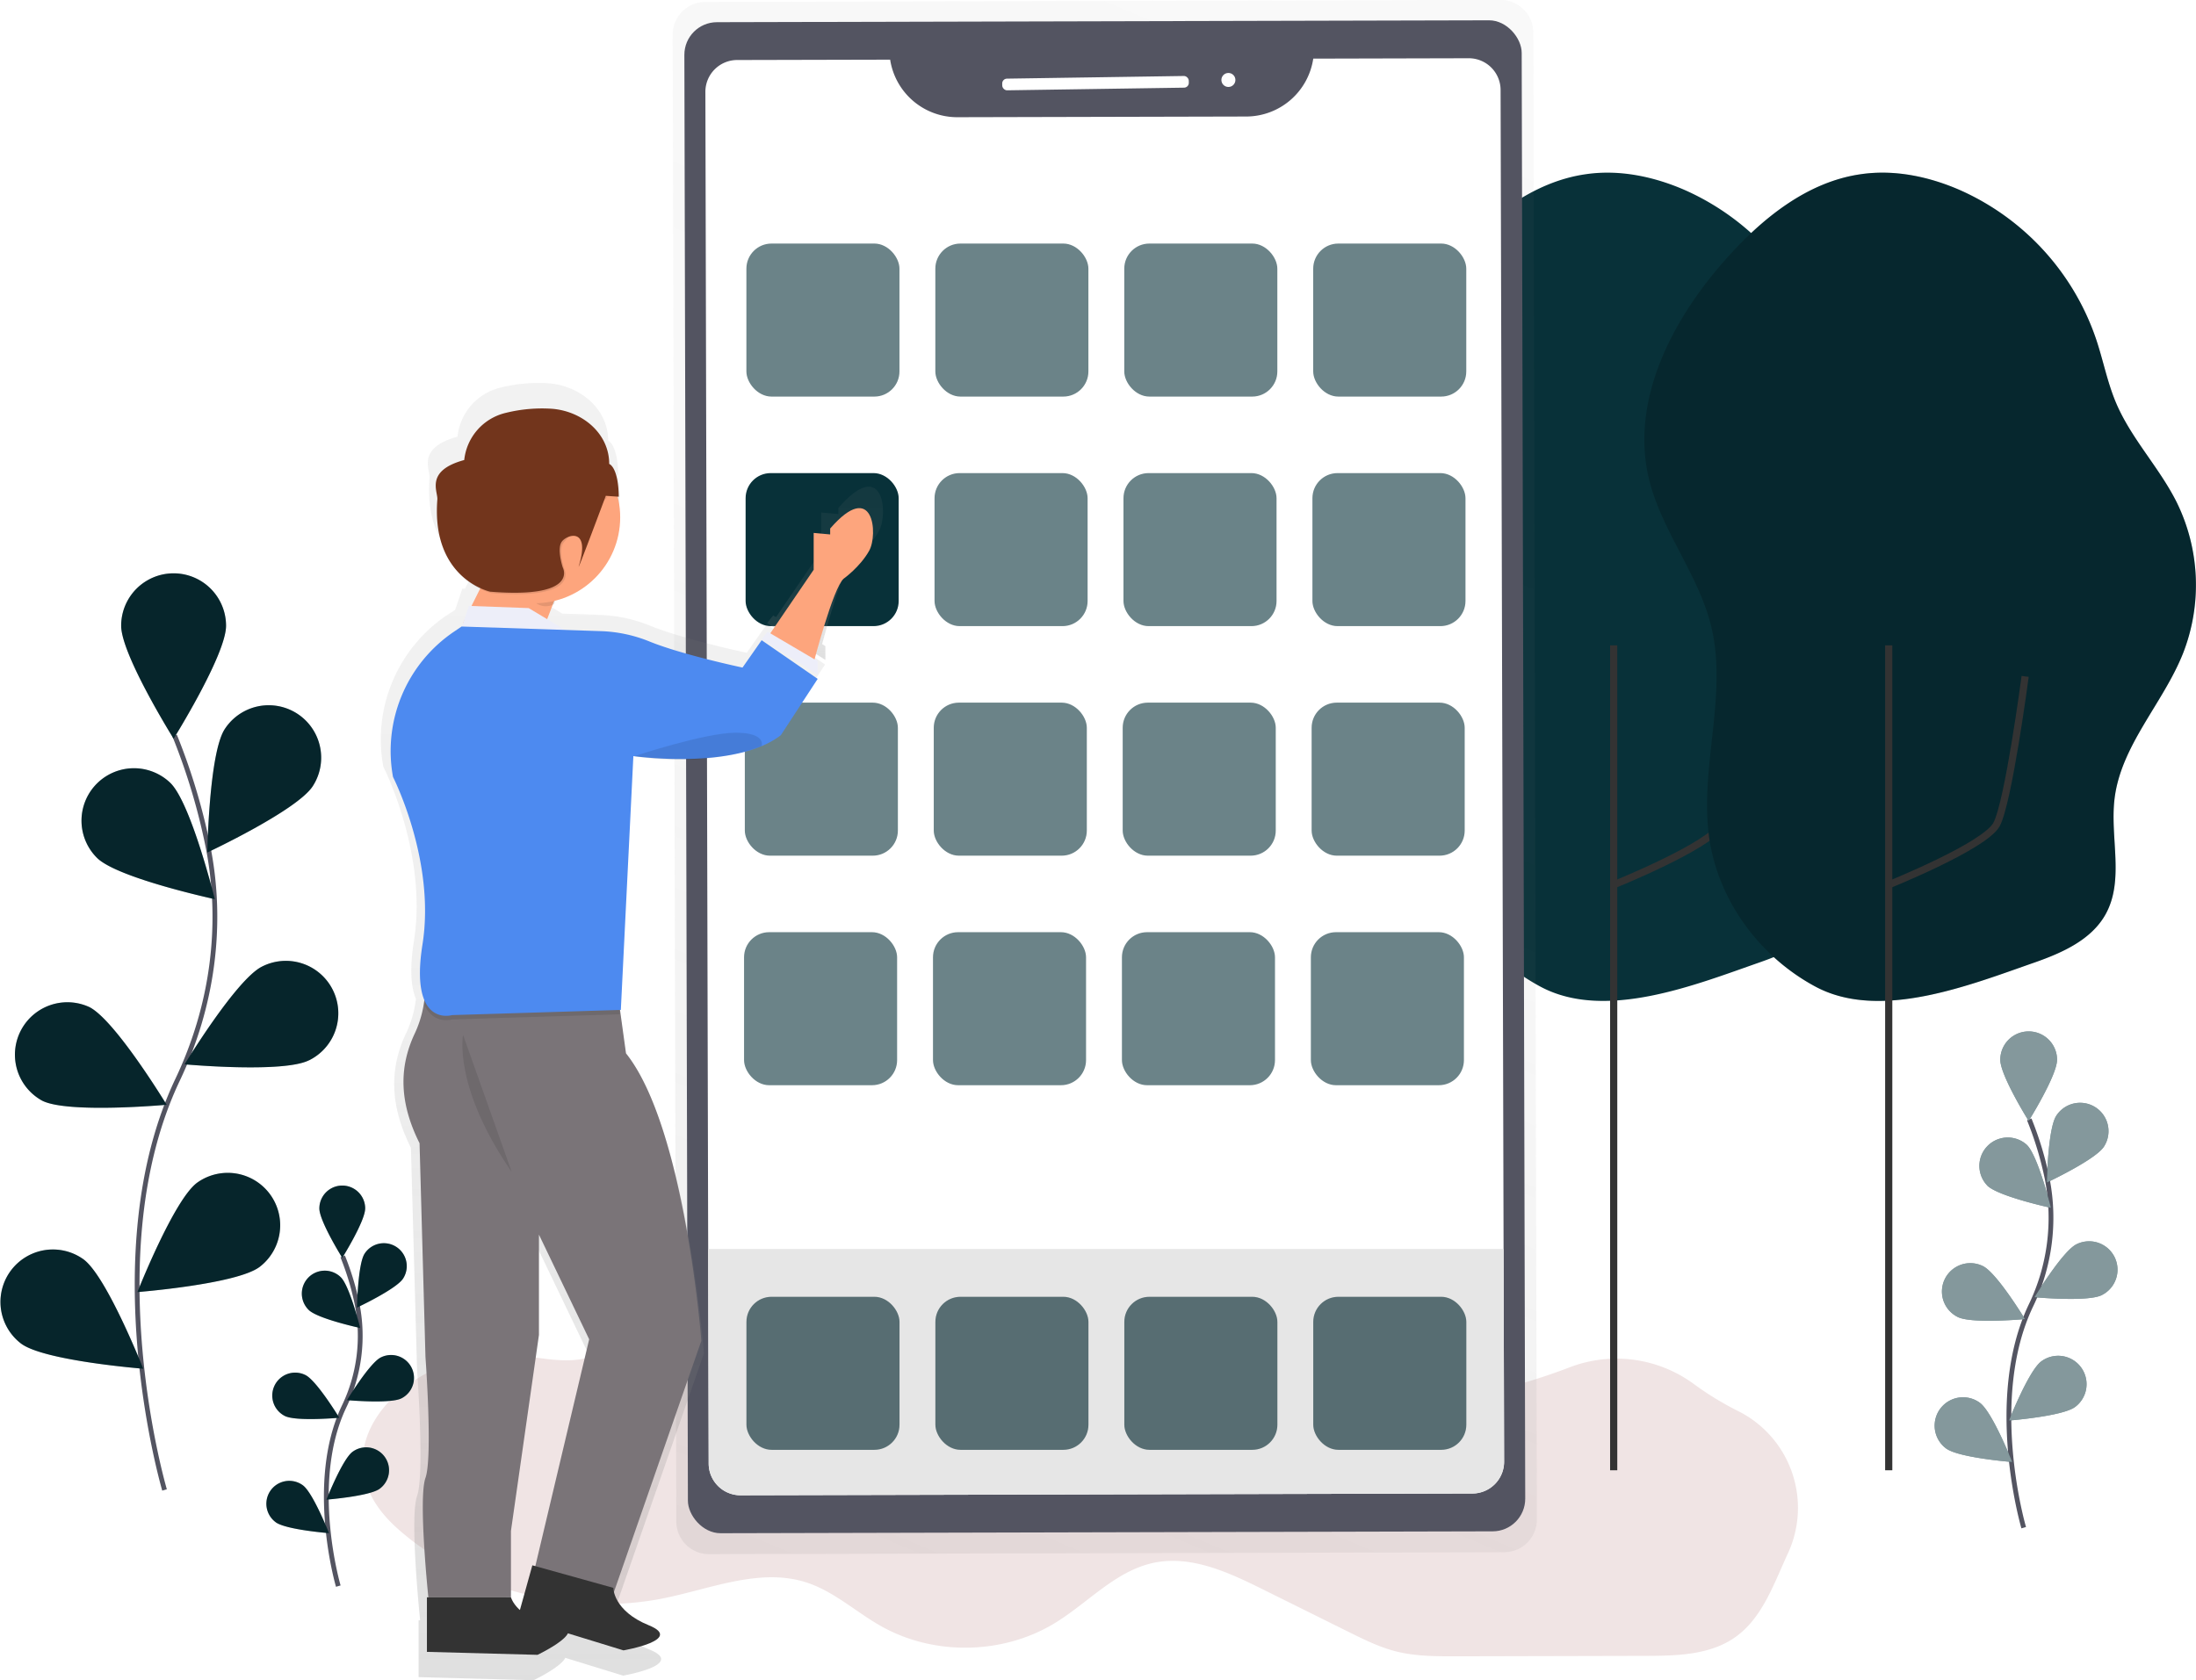 <svg id="c30e0d3c-7d63-44c3-a844-05f19c6deb9e" data-name="Layer 1" xmlns="http://www.w3.org/2000/svg" xmlns:xlink="http://www.w3.org/1999/xlink" width="918.21" height="702.7" viewBox="0 0 918.21 702.7"><defs><linearGradient id="ab413e6d-bded-4fe9-8b1a-854d2405dd6b" x1="473.15" y1="763.14" x2="757.69" y2="91.26" gradientTransform="translate(-13.63 -2.04) rotate(-0.14)" gradientUnits="userSpaceOnUse"><stop offset="0" stop-color="gray" stop-opacity="0.25"/><stop offset="0.54" stop-color="gray" stop-opacity="0.12"/><stop offset="1" stop-color="gray" stop-opacity="0.1"/></linearGradient><linearGradient id="d3c28b5f-26f8-46e4-b156-a8a3d4c863e6" x1="716.19" y1="374.64" x2="716.19" y2="302.23" gradientTransform="matrix(-1, 0, 0, 1, 1202, 0)" xlink:href="#ab413e6d-bded-4fe9-8b1a-854d2405dd6b"/><linearGradient id="ec26d271-a053-41e5-a593-550ef3580f0a" x1="808.96" y1="801.35" x2="808.96" y2="258.82" gradientTransform="matrix(-1, 0, 0, 1, 1202, 0)" xlink:href="#ab413e6d-bded-4fe9-8b1a-854d2405dd6b"/></defs><title>mobile_apps</title><path d="M354,665.14c12.31.81,25.32,5.08,36.52-.09,2.89-1.33,5.51-3.25,8.51-4.32,6.89-2.46,14.46-.07,21.4,2.23a948.63,948.63,0,0,0,166.86,38.93c11.68,1.63,23.87,3,35-.8,8.14-2.77,15.19-8.12,23.25-11.12,13.18-4.89,27.74-3.07,41.77-2.3a267.56,267.56,0,0,0,108-16.45l1.81-.69a54.6,54.6,0,0,1,52.09,7,127.79,127.79,0,0,0,18.58,11.33,45.25,45.25,0,0,1,20.59,59.63l-.24.52c-5.72,12.47-10.49,26.43-21.7,34.35-10.57,7.47-24.44,7.78-37.38,7.81l-79.43.19c-8.24,0-16.58,0-24.58-1.94-7.19-1.77-13.88-5.09-20.51-8.39L669,763.4c-14.31-7.11-30-14.43-45.66-11.16-16,3.34-27.53,16.79-41.47,25.27-21.63,13.17-50.39,13.69-72.48,1.29-10.58-5.94-19.77-14.6-31.31-18.33-19.06-6.17-39.31,2.37-58.92,6.46C381,774.89,336.05,764,306.81,737.67,269.15,703.75,313.37,662.48,354,665.14Z" transform="translate(-140.89 -98.65)" fill="#f0e4e4"/><path d="M209.69,721.78S180.58,623,215.15,550.22c14.51-30.53,19.33-64.8,12.62-97.93a262.52,262.52,0,0,0-13.86-46" transform="translate(-140.89 -98.65)" fill="none" stroke="#535461" stroke-miterlimit="10" stroke-width="2"/><path d="M235.41,360.36c0,12.11-21.93,47.23-21.93,47.23s-21.93-35.12-21.93-47.23a21.93,21.93,0,1,1,43.86,0Z" transform="translate(-140.89 -98.65)" fill="#083139"/><path d="M271.66,427.45c-6.58,10.17-44.08,27.73-44.08,27.73s.68-41.4,7.26-51.57a21.93,21.93,0,1,1,36.82,23.84Z" transform="translate(-140.89 -98.65)" fill="#083139"/><path d="M270.08,542.09c-10.81,5.45-52,1.69-52,1.69s21.49-35.4,32.3-40.85a21.93,21.93,0,1,1,19.75,39.16Z" transform="translate(-140.89 -98.65)" fill="#083139"/><path d="M249.35,628.57c-9.74,7.2-51,10.46-51,10.46s15.2-38.52,24.93-45.72a21.93,21.93,0,0,1,26.08,35.26Z" transform="translate(-140.89 -98.65)" fill="#083139"/><path d="M181.54,457.52c8.69,8.44,49.16,17.18,49.16,17.18s-9.91-40.2-18.6-48.64a21.93,21.93,0,0,0-30.56,31.46Z" transform="translate(-140.89 -98.65)" fill="#083139"/><path d="M158.57,559c10.81,5.45,52,1.69,52,1.69s-21.49-35.4-32.3-40.85A21.93,21.93,0,0,0,158.57,559Z" transform="translate(-140.89 -98.65)" fill="#083139"/><path d="M149.78,660.62c9.74,7.2,51,10.46,51,10.46s-15.2-38.52-24.93-45.72a21.93,21.93,0,0,0-26.08,35.26Z" transform="translate(-140.89 -98.65)" fill="#083139"/><path d="M235.41,360.36c0,12.11-21.93,47.23-21.93,47.23s-21.93-35.12-21.93-47.23a21.93,21.93,0,1,1,43.86,0Z" transform="translate(-140.89 -98.65)" opacity="0.25"/><path d="M271.66,427.45c-6.58,10.17-44.08,27.73-44.08,27.73s.68-41.4,7.26-51.57a21.93,21.93,0,1,1,36.82,23.84Z" transform="translate(-140.89 -98.65)" opacity="0.25"/><path d="M270.08,542.09c-10.81,5.45-52,1.69-52,1.69s21.49-35.4,32.3-40.85a21.93,21.93,0,1,1,19.75,39.16Z" transform="translate(-140.89 -98.65)" opacity="0.25"/><path d="M249.35,628.57c-9.74,7.2-51,10.46-51,10.46s15.2-38.52,24.93-45.72a21.93,21.93,0,0,1,26.08,35.26Z" transform="translate(-140.89 -98.65)" opacity="0.25"/><path d="M181.54,457.52c8.69,8.44,49.16,17.18,49.16,17.18s-9.91-40.2-18.6-48.64a21.93,21.93,0,0,0-30.56,31.46Z" transform="translate(-140.89 -98.65)" opacity="0.25"/><path d="M158.57,559c10.81,5.45,52,1.69,52,1.69s-21.49-35.4-32.3-40.85A21.93,21.93,0,0,0,158.57,559Z" transform="translate(-140.89 -98.65)" opacity="0.25"/><path d="M149.78,660.62c9.74,7.2,51,10.46,51,10.46s-15.2-38.52-24.93-45.72a21.93,21.93,0,0,0-26.08,35.26Z" transform="translate(-140.89 -98.65)" opacity="0.25"/><path d="M740.41,447.92c-3.7-29,7.89-58.85,1-87.24-5.3-21.93-21-40.24-26.16-62.21-7.58-32.56,9.76-66,31.89-91,15.22-17.23,34.32-32.87,57.09-36,14.06-2,28.51,1.09,41.49,6.82a105.27,105.27,0,0,1,56.6,62.17c3,8.9,4.73,18.21,8.42,26.84,6.35,14.87,18,26.87,25.25,41.33A78.42,78.42,0,0,1,938.65,372c-8.39,20.94-26,38.46-28.6,60.87-1.89,16.15,4.17,33.84-3.7,48.07-5.94,10.74-18.17,16.16-29.75,20.22C849.66,510.56,812,525.76,785,511.29,761.38,498.64,743.83,474.69,740.41,447.92Z" transform="translate(-140.89 -98.65)" fill="#083139"/><path d="M816,468.53s39.66-16,44.66-25,12-62,12-62" transform="translate(-140.89 -98.65)" fill="none" stroke="#333" stroke-miterlimit="10" stroke-width="3"/><line x1="674.73" y1="614.9" x2="674.73" y2="269.9" fill="none" stroke="#333" stroke-miterlimit="10" stroke-width="3"/><g opacity="0.5"><path d="M768.29,98.65l-332.5.81a13.66,13.66,0,0,0-13.63,13.69L423.67,735a13.66,13.66,0,0,0,13.7,13.63l332.5-.81a13.66,13.66,0,0,0,13.63-13.69L782,112.28A13.66,13.66,0,0,0,768.29,98.65Z" transform="translate(-140.89 -98.65)" fill="url(#ab413e6d-bded-4fe9-8b1a-854d2405dd6b)"/></g><rect x="427.78" y="107.54" width="350.11" height="631.95" rx="13.64" ry="13.64" transform="translate(-141.92 -97.18) rotate(-0.14)" fill="#535461"/><path d="M769.8,709.94a13.3,13.3,0,0,1-13.26,13.33l-306,.74a13.3,13.3,0,0,1-13.33-13.26L437,621l-1.17-483.92a13.3,13.3,0,0,1,13.26-13.33l64-.15a28.39,28.39,0,0,0,28,24.07l120.92-.29A28.4,28.4,0,0,0,690,123.17l65-.16a13.3,13.3,0,0,1,13.33,13.26L769.58,621Z" transform="translate(-140.89 -98.65)" fill="#fff"/><path d="M769.8,709.94a13.3,13.3,0,0,1-13.26,13.33l-306,.74a13.3,13.3,0,0,1-13.33-13.26L437,621H769.58Z" transform="translate(-140.89 -98.65)" fill="#e6e6e6"/><rect x="559.95" y="130.97" width="78.02" height="4.88" rx="2" ry="2" transform="translate(-142.83 -89.63) rotate(-0.86)" fill="#fff"/><circle cx="654.53" cy="132.08" r="2.93" transform="translate(-142.81 -88.8) rotate(-0.86)" fill="#fff"/><path d="M855.41,447.92c-3.7-29,7.89-58.85,1-87.24-5.3-21.93-21-40.24-26.16-62.21-7.58-32.56,9.76-66,31.89-91,15.22-17.23,34.32-32.87,57.09-36,14.06-2,28.51,1.09,41.49,6.82a105.27,105.27,0,0,1,56.6,62.17c3,8.9,4.73,18.21,8.42,26.84,6.35,14.87,18,26.87,25.25,41.33a78.42,78.42,0,0,1,2.63,63.41c-8.39,20.94-26,38.46-28.6,60.87-1.89,16.15,4.17,33.84-3.7,48.07-5.94,10.74-18.17,16.16-29.75,20.22C964.66,510.56,927,525.76,900,511.29,876.38,498.64,858.83,474.69,855.41,447.92Z" transform="translate(-140.89 -98.65)" fill="#083139"/><path d="M855.41,447.92c-3.7-29,7.89-58.85,1-87.24-5.3-21.93-21-40.24-26.16-62.21-7.58-32.56,9.76-66,31.89-91,15.22-17.23,34.32-32.87,57.09-36,14.06-2,28.51,1.09,41.49,6.82a105.27,105.27,0,0,1,56.6,62.17c3,8.9,4.73,18.21,8.42,26.84,6.35,14.87,18,26.87,25.25,41.33a78.42,78.42,0,0,1,2.63,63.41c-8.39,20.94-26,38.46-28.6,60.87-1.89,16.15,4.17,33.84-3.7,48.07-5.94,10.74-18.17,16.16-29.75,20.22C964.66,510.56,927,525.76,900,511.29,876.38,498.64,858.83,474.69,855.41,447.92Z" transform="translate(-140.89 -98.65)" opacity="0.2"/><path d="M931,468.53s39.66-16,44.66-25,12-62,12-62" transform="translate(-140.89 -98.65)" fill="none" stroke="#333" stroke-miterlimit="10" stroke-width="3"/><line x1="789.73" y1="614.9" x2="789.73" y2="269.9" fill="none" stroke="#333" stroke-miterlimit="10" stroke-width="3"/><path d="M282.34,762s-12.72-43.19,2.38-75a68.21,68.21,0,0,0,5.52-42.79,114.72,114.72,0,0,0-6.06-20.09" transform="translate(-140.89 -98.65)" fill="none" stroke="#535461" stroke-miterlimit="10" stroke-width="2"/><path d="M293.58,604.06c0,5.29-9.58,20.64-9.58,20.64s-9.58-15.35-9.58-20.64a9.58,9.58,0,0,1,19.17,0Z" transform="translate(-140.89 -98.65)" fill="#083139"/><path d="M309.43,633.38c-2.88,4.44-19.26,12.12-19.26,12.12s.3-18.09,3.17-22.54a9.58,9.58,0,0,1,16.09,10.42Z" transform="translate(-140.89 -98.65)" fill="#083139"/><path d="M308.73,683.48c-4.73,2.38-22.75.74-22.75.74s9.39-15.47,14.12-17.85a9.58,9.58,0,1,1,8.63,17.11Z" transform="translate(-140.89 -98.65)" fill="#083139"/><path d="M299.67,721.27c-4.26,3.15-22.29,4.57-22.29,4.57s6.64-16.83,10.9-20a9.58,9.58,0,0,1,11.4,15.41Z" transform="translate(-140.89 -98.65)" fill="#083139"/><path d="M270,646.53c3.8,3.69,21.48,7.51,21.48,7.51s-4.33-17.57-8.13-21.26A9.58,9.58,0,1,0,270,646.53Z" transform="translate(-140.89 -98.65)" fill="#083139"/><path d="M260,690.85c4.73,2.38,22.75.74,22.75.74s-9.39-15.47-14.12-17.85A9.58,9.58,0,0,0,260,690.85Z" transform="translate(-140.89 -98.65)" fill="#083139"/><path d="M256.16,735.28c4.26,3.15,22.29,4.57,22.29,4.57s-6.64-16.83-10.9-20a9.58,9.58,0,1,0-11.4,15.41Z" transform="translate(-140.89 -98.65)" fill="#083139"/><path d="M293.58,604.06c0,5.29-9.58,20.64-9.58,20.64s-9.58-15.35-9.58-20.64a9.58,9.58,0,0,1,19.17,0Z" transform="translate(-140.89 -98.65)" opacity="0.25"/><path d="M309.43,633.38c-2.88,4.44-19.26,12.12-19.26,12.12s.3-18.09,3.17-22.54a9.58,9.58,0,0,1,16.09,10.42Z" transform="translate(-140.89 -98.65)" opacity="0.25"/><path d="M308.73,683.48c-4.73,2.38-22.75.74-22.75.74s9.39-15.47,14.12-17.85a9.58,9.58,0,1,1,8.63,17.11Z" transform="translate(-140.89 -98.65)" opacity="0.25"/><path d="M299.67,721.27c-4.26,3.15-22.29,4.57-22.29,4.57s6.64-16.83,10.9-20a9.58,9.58,0,0,1,11.4,15.41Z" transform="translate(-140.89 -98.65)" opacity="0.25"/><path d="M270,646.53c3.8,3.69,21.48,7.51,21.48,7.51s-4.33-17.57-8.13-21.26A9.58,9.58,0,1,0,270,646.53Z" transform="translate(-140.89 -98.65)" opacity="0.25"/><path d="M260,690.85c4.73,2.38,22.75.74,22.75.74s-9.39-15.47-14.12-17.85A9.58,9.58,0,0,0,260,690.85Z" transform="translate(-140.89 -98.65)" opacity="0.25"/><path d="M256.16,735.28c4.26,3.15,22.29,4.57,22.29,4.57s-6.64-16.83-10.9-20a9.58,9.58,0,1,0-11.4,15.41Z" transform="translate(-140.89 -98.65)" opacity="0.25"/><path d="M987.06,737.56s-15.76-53.5,3-92.88a84.51,84.51,0,0,0,6.83-53,142.13,142.13,0,0,0-7.51-24.88" transform="translate(-140.89 -98.65)" fill="none" stroke="#535461" stroke-miterlimit="10" stroke-width="2"/><path d="M1001,541.88c0,6.56-11.87,25.57-11.87,25.57s-11.87-19-11.87-25.57a11.87,11.87,0,0,1,23.75,0Z" transform="translate(-140.89 -98.65)" fill="#083139"/><path d="M1020.61,578.2c-3.56,5.5-23.86,15-23.86,15s.37-22.41,3.93-27.92a11.87,11.87,0,0,1,19.93,12.91Z" transform="translate(-140.89 -98.65)" fill="#083139"/><path d="M1019.76,640.27c-5.85,3-28.18.91-28.18.91s11.63-19.16,17.49-22.12a11.87,11.87,0,0,1,10.69,21.2Z" transform="translate(-140.89 -98.65)" fill="#083139"/><path d="M1008.53,687.09c-5.27,3.9-27.62,5.66-27.62,5.66s8.23-20.85,13.5-24.75a11.87,11.87,0,0,1,14.12,19.09Z" transform="translate(-140.89 -98.65)" fill="#083139"/><path d="M971.82,594.49c4.7,4.57,26.62,9.3,26.62,9.3s-5.37-21.77-10.07-26.33a11.87,11.87,0,0,0-16.55,17Z" transform="translate(-140.89 -98.65)" fill="#083139"/><path d="M959.39,649.41c5.85,3,28.18.91,28.18.91s-11.63-19.16-17.49-22.12a11.87,11.87,0,0,0-10.69,21.2Z" transform="translate(-140.89 -98.65)" fill="#083139"/><path d="M954.63,704.44c5.27,3.9,27.62,5.66,27.62,5.66s-8.23-20.85-13.5-24.75a11.87,11.87,0,1,0-14.12,19.09Z" transform="translate(-140.89 -98.65)" fill="#083139"/><path d="M1001,541.88c0,6.56-11.87,25.57-11.87,25.57s-11.87-19-11.87-25.57a11.87,11.87,0,0,1,23.75,0Z" transform="translate(-140.89 -98.65)" fill="#fff" opacity="0.5"/><path d="M1020.61,578.2c-3.56,5.5-23.86,15-23.86,15s.37-22.41,3.93-27.92a11.87,11.87,0,0,1,19.93,12.91Z" transform="translate(-140.89 -98.65)" fill="#fff" opacity="0.5"/><path d="M1019.76,640.27c-5.85,3-28.18.91-28.18.91s11.63-19.16,17.49-22.12a11.87,11.87,0,0,1,10.69,21.2Z" transform="translate(-140.89 -98.65)" fill="#fff" opacity="0.5"/><path d="M1008.53,687.09c-5.27,3.9-27.62,5.66-27.62,5.66s8.23-20.85,13.5-24.75a11.87,11.87,0,0,1,14.12,19.09Z" transform="translate(-140.89 -98.65)" fill="#fff" opacity="0.5"/><path d="M971.82,594.49c4.7,4.57,26.62,9.3,26.62,9.3s-5.37-21.77-10.07-26.33a11.87,11.87,0,0,0-16.55,17Z" transform="translate(-140.89 -98.65)" fill="#fff" opacity="0.5"/><path d="M959.39,649.41c5.85,3,28.18.91,28.18.91s-11.63-19.16-17.49-22.12a11.87,11.87,0,0,0-10.69,21.2Z" transform="translate(-140.89 -98.65)" fill="#fff" opacity="0.5"/><path d="M954.63,704.44c5.27,3.9,27.62,5.66,27.62,5.66s-8.23-20.85-13.5-24.75a11.87,11.87,0,1,0-14.12,19.09Z" transform="translate(-140.89 -98.65)" fill="#fff" opacity="0.5"/><g opacity="0.6"><rect x="312.09" y="101.86" width="64" height="64" rx="10.5" ry="10.5" fill="#083139"/><rect x="391.09" y="101.86" width="64" height="64" rx="10.5" ry="10.5" fill="#083139"/><rect x="470.09" y="101.86" width="64" height="64" rx="10.5" ry="10.5" fill="#083139"/><rect x="549.09" y="101.86" width="64" height="64" rx="10.5" ry="10.5" fill="#083139"/></g><rect x="311.76" y="197.86" width="64" height="64" rx="10.5" ry="10.5" fill="#083139"/><rect x="390.76" y="197.86" width="64" height="64" rx="10.5" ry="10.5" fill="#083139" opacity="0.6"/><rect x="469.76" y="197.86" width="64" height="64" rx="10.5" ry="10.5" fill="#083139" opacity="0.6"/><rect x="548.76" y="197.86" width="64" height="64" rx="10.5" ry="10.5" fill="#083139" opacity="0.6"/><g opacity="0.6"><rect x="311.43" y="293.86" width="64" height="64" rx="10.5" ry="10.5" fill="#083139"/><rect x="390.43" y="293.86" width="64" height="64" rx="10.5" ry="10.5" fill="#083139"/><rect x="469.43" y="293.86" width="64" height="64" rx="10.5" ry="10.5" fill="#083139"/><rect x="548.43" y="293.86" width="64" height="64" rx="10.5" ry="10.5" fill="#083139"/></g><g opacity="0.6"><rect x="311.11" y="389.86" width="64" height="64" rx="10.5" ry="10.5" fill="#083139"/><rect x="390.11" y="389.86" width="64" height="64" rx="10.5" ry="10.5" fill="#083139"/><rect x="469.11" y="389.86" width="64" height="64" rx="10.5" ry="10.5" fill="#083139"/><rect x="548.11" y="389.86" width="64" height="64" rx="10.5" ry="10.5" fill="#083139"/></g><path d="M486,368.86v5.78l-24.38-15.4,2.57-3.21,1.19.7,18.87-27.65V313l7.19.64v-2.57c19-21.82,20.91,2.57,17,9.63s-11.11,12.19-11.11,12.19c-4,3.36-11,28.76-12.69,35.13Z" transform="translate(-140.89 -98.65)" fill="url(#d3c28b5f-26f8-46e4-b156-a8a3d4c863e6)"/><path d="M301.15,419.25h0s18.61,36.41,12.83,72.82c-1.94,12.24-1.13,19.72.81,24.28a44.65,44.65,0,0,1-4,14.22c-7.06,14.76-7.06,30.16,1.92,48.13l2.57,93s3.21,43.63,0,52.62,1.28,52,1.28,52h-.64v23.74L364,801.35S375.27,796,377.27,792l24.16,7.43s26.59-4.58,11-10.92c-11.61-4.72-14.49-11.47-15.21-14.59l38-109.26s-7.06-93-32.73-125.13l-2.6-18.92h.36l5.45-110.47.45.06-.13,0a122.49,122.49,0,0,0,42.36-.65,66,66,0,0,0,12.27-3.43l.73-.29.08,0,.07,0h0a37.14,37.14,0,0,0,8.34-4.76l16-24.51-24.38-16.8-8.34,11.9s-26.13-5.52-40.48-11.34a61.31,61.31,0,0,0-21-4.51L376,355.27l-7.81-4.69,2.44-6.31c.24-.11.48-.22.72-.35l.22-1.35a37.43,37.43,0,0,0,27.31-45.33l.51,0c-.22-13-4.2-14.27-4.2-14.27,0-13.22-11.55-22.89-24.71-24a65.43,65.43,0,0,0-20.29,1.78,23.61,23.61,0,0,0-18,20.52C315,286,320.76,295,320.49,298.45c-1.32,16.8,4,26.73,9.9,32.52a31,31,0,0,0,8.67,6.36l-3.75,7.51-1.1,0-3.06,9H331L327.66,356A62.69,62.69,0,0,0,301.15,419.25Zm51.33,357.07V747.45l12.19-85.34V618.47L386.5,664,363,762.76l-1.23-.34-5.41,19.44A12.77,12.77,0,0,1,352.49,776.32Z" transform="translate(-140.89 -98.65)" fill="url(#ec26d271-a053-41e5-a593-550ef3580f0a)"/><path d="M481.11,321.53v15.41l-18.36,26.9,18.36,11.95s8.16-31.44,12.56-35.14c0,0,6.91-4.93,10.67-11.71s1.88-30.21-16.33-9.25v2.47Z" transform="translate(-140.89 -98.65)" fill="#fda57d"/><path d="M334.93,358.29l7.27-14.54a2.69,2.69,0,0,1,2.27-1.49l27.61-1.41a2.69,2.69,0,0,1,2.65,3.66l-7.12,18.41a2.69,2.69,0,0,1-2.75,1.71l-27.75-2.47A2.69,2.69,0,0,1,334.93,358.29Z" transform="translate(-140.89 -98.65)" fill="#fda57d"/><polygon points="196.08 253.4 191.39 267.15 239.55 265.42 221.05 254.32 196.08 253.4" fill="#edeef9"/><polygon points="318.47 267.27 320.93 264.19 341.89 276.52 341.89 282.07 318.47 267.27" fill="#edeef9"/><path d="M317.72,502.32a45.81,45.81,0,0,1-3.25,28.22c-6.78,14.18-6.78,29,1.85,46.24l2.47,89.4s3.08,41.93,0,50.56S320,766.69,320,766.69h34.53V738.94l11.71-82V615l21,43.78-24,101.12,31.44,12.95,39.46-113.45S427.3,570,402.64,539.18L398,505.57Z" transform="translate(-140.89 -98.65)" fill="#7a7478"/><path d="M319.4,789.5V766.69h35.14s2.47,9.25,18.5,11.1-7.4,12.95-7.4,12.95Z" transform="translate(-140.89 -98.65)" fill="#333"/><path d="M357.36,775.3l6.12-22,33.86,9.43s-.11,9.57,14.84,15.65-10.6,10.49-10.6,10.49Z" transform="translate(-140.89 -98.65)" fill="#333"/><path d="M398,507.42l-80.29-3.25a44.92,44.92,0,0,1,.61,14.56c3.67,8.64,11.55,6.28,11.55,6.28l70.25-2.16Z" transform="translate(-140.89 -98.65)" opacity="0.1"/><path d="M333.89,360.68l-3.2,2.17a60.24,60.24,0,0,0-25.47,60.74h0s17.88,35,12.33,70,12.33,29.6,12.33,29.6l70.6-2.17,5.24-106.15s42.54,6.05,61.66-8.75l15.41-23.55L459.36,366.4l-8,11.44s-25.11-5.3-38.9-10.9a58.91,58.91,0,0,0-20.22-4.33Z" transform="translate(-140.89 -98.65)" fill="#4d8af0"/><path d="M334.51,531.47s-4.32,21.58,20.35,57.34" transform="translate(-140.89 -98.65)" opacity="0.1"/><path d="M406,414.94s29.59-9.86,42.54-9.86,10.79,5.59,10.79,5.59S438.71,419.87,406,414.94Z" transform="translate(-140.89 -98.65)" opacity="0.1"/><path d="M372.47,342.1l-11.78,1.41c-.37,0-.71.51-.91,1.24,2.59,4.67,5.83,7.45,9.35,7.45a7.27,7.27,0,0,0,3.57-1l.9-5.45C373.9,343.94,373.3,342,372.47,342.1Z" transform="translate(-140.89 -98.65)" opacity="0.1"/><circle cx="223.36" cy="216.35" r="35.96" fill="#fda57d"/><path d="M394.84,294.64h0L393,296.3a6.22,6.22,0,0,0,1.81,10.33h0s-16.11,16.11-18.35,19.1.37,10.86.37,10.86,7.12,13.11-30.34,10.11c0,0-24.72-5.24-22.1-38.58.26-3.34-5.24-12,11.24-16.48h0A22.68,22.68,0,0,1,353,271.94a62.87,62.87,0,0,1,19.5-1.71A24.48,24.48,0,0,1,394.84,294.64Z" transform="translate(-140.89 -98.65)" opacity="0.1"/><path d="M395.62,292.68h0s3.82,1.18,4,13.71l-5.43-.37s-12.56,33.6-11.24,29.22c4.87-16.11-4.87-13.11-7.12-10.11s.37,10.86.37,10.86,7.12,13.11-30.34,10.11c0,0-24.72-5.24-22.1-38.58.26-3.34-5.24-12,11.24-16.48h0a22.68,22.68,0,0,1,17.34-19.71,62.87,62.87,0,0,1,19.5-1.71C384.52,270.69,395.62,280,395.62,292.68Z" transform="translate(-140.89 -98.65)" fill="#72351c"/><g opacity="0.6"><rect x="312.11" y="542.35" width="64" height="64" rx="10.5" ry="10.5" fill="#083139"/><rect x="391.11" y="542.35" width="64" height="64" rx="10.5" ry="10.5" fill="#083139"/><rect x="470.11" y="542.35" width="64" height="64" rx="10.5" ry="10.5" fill="#083139"/><rect x="549.11" y="542.35" width="64" height="64" rx="10.5" ry="10.5" fill="#083139"/></g><g opacity="0.1"><rect x="312.11" y="542.35" width="64" height="64" rx="10.5" ry="10.5"/><rect x="391.11" y="542.35" width="64" height="64" rx="10.5" ry="10.5"/><rect x="470.11" y="542.35" width="64" height="64" rx="10.5" ry="10.5"/><rect x="549.11" y="542.35" width="64" height="64" rx="10.5" ry="10.5"/></g></svg>